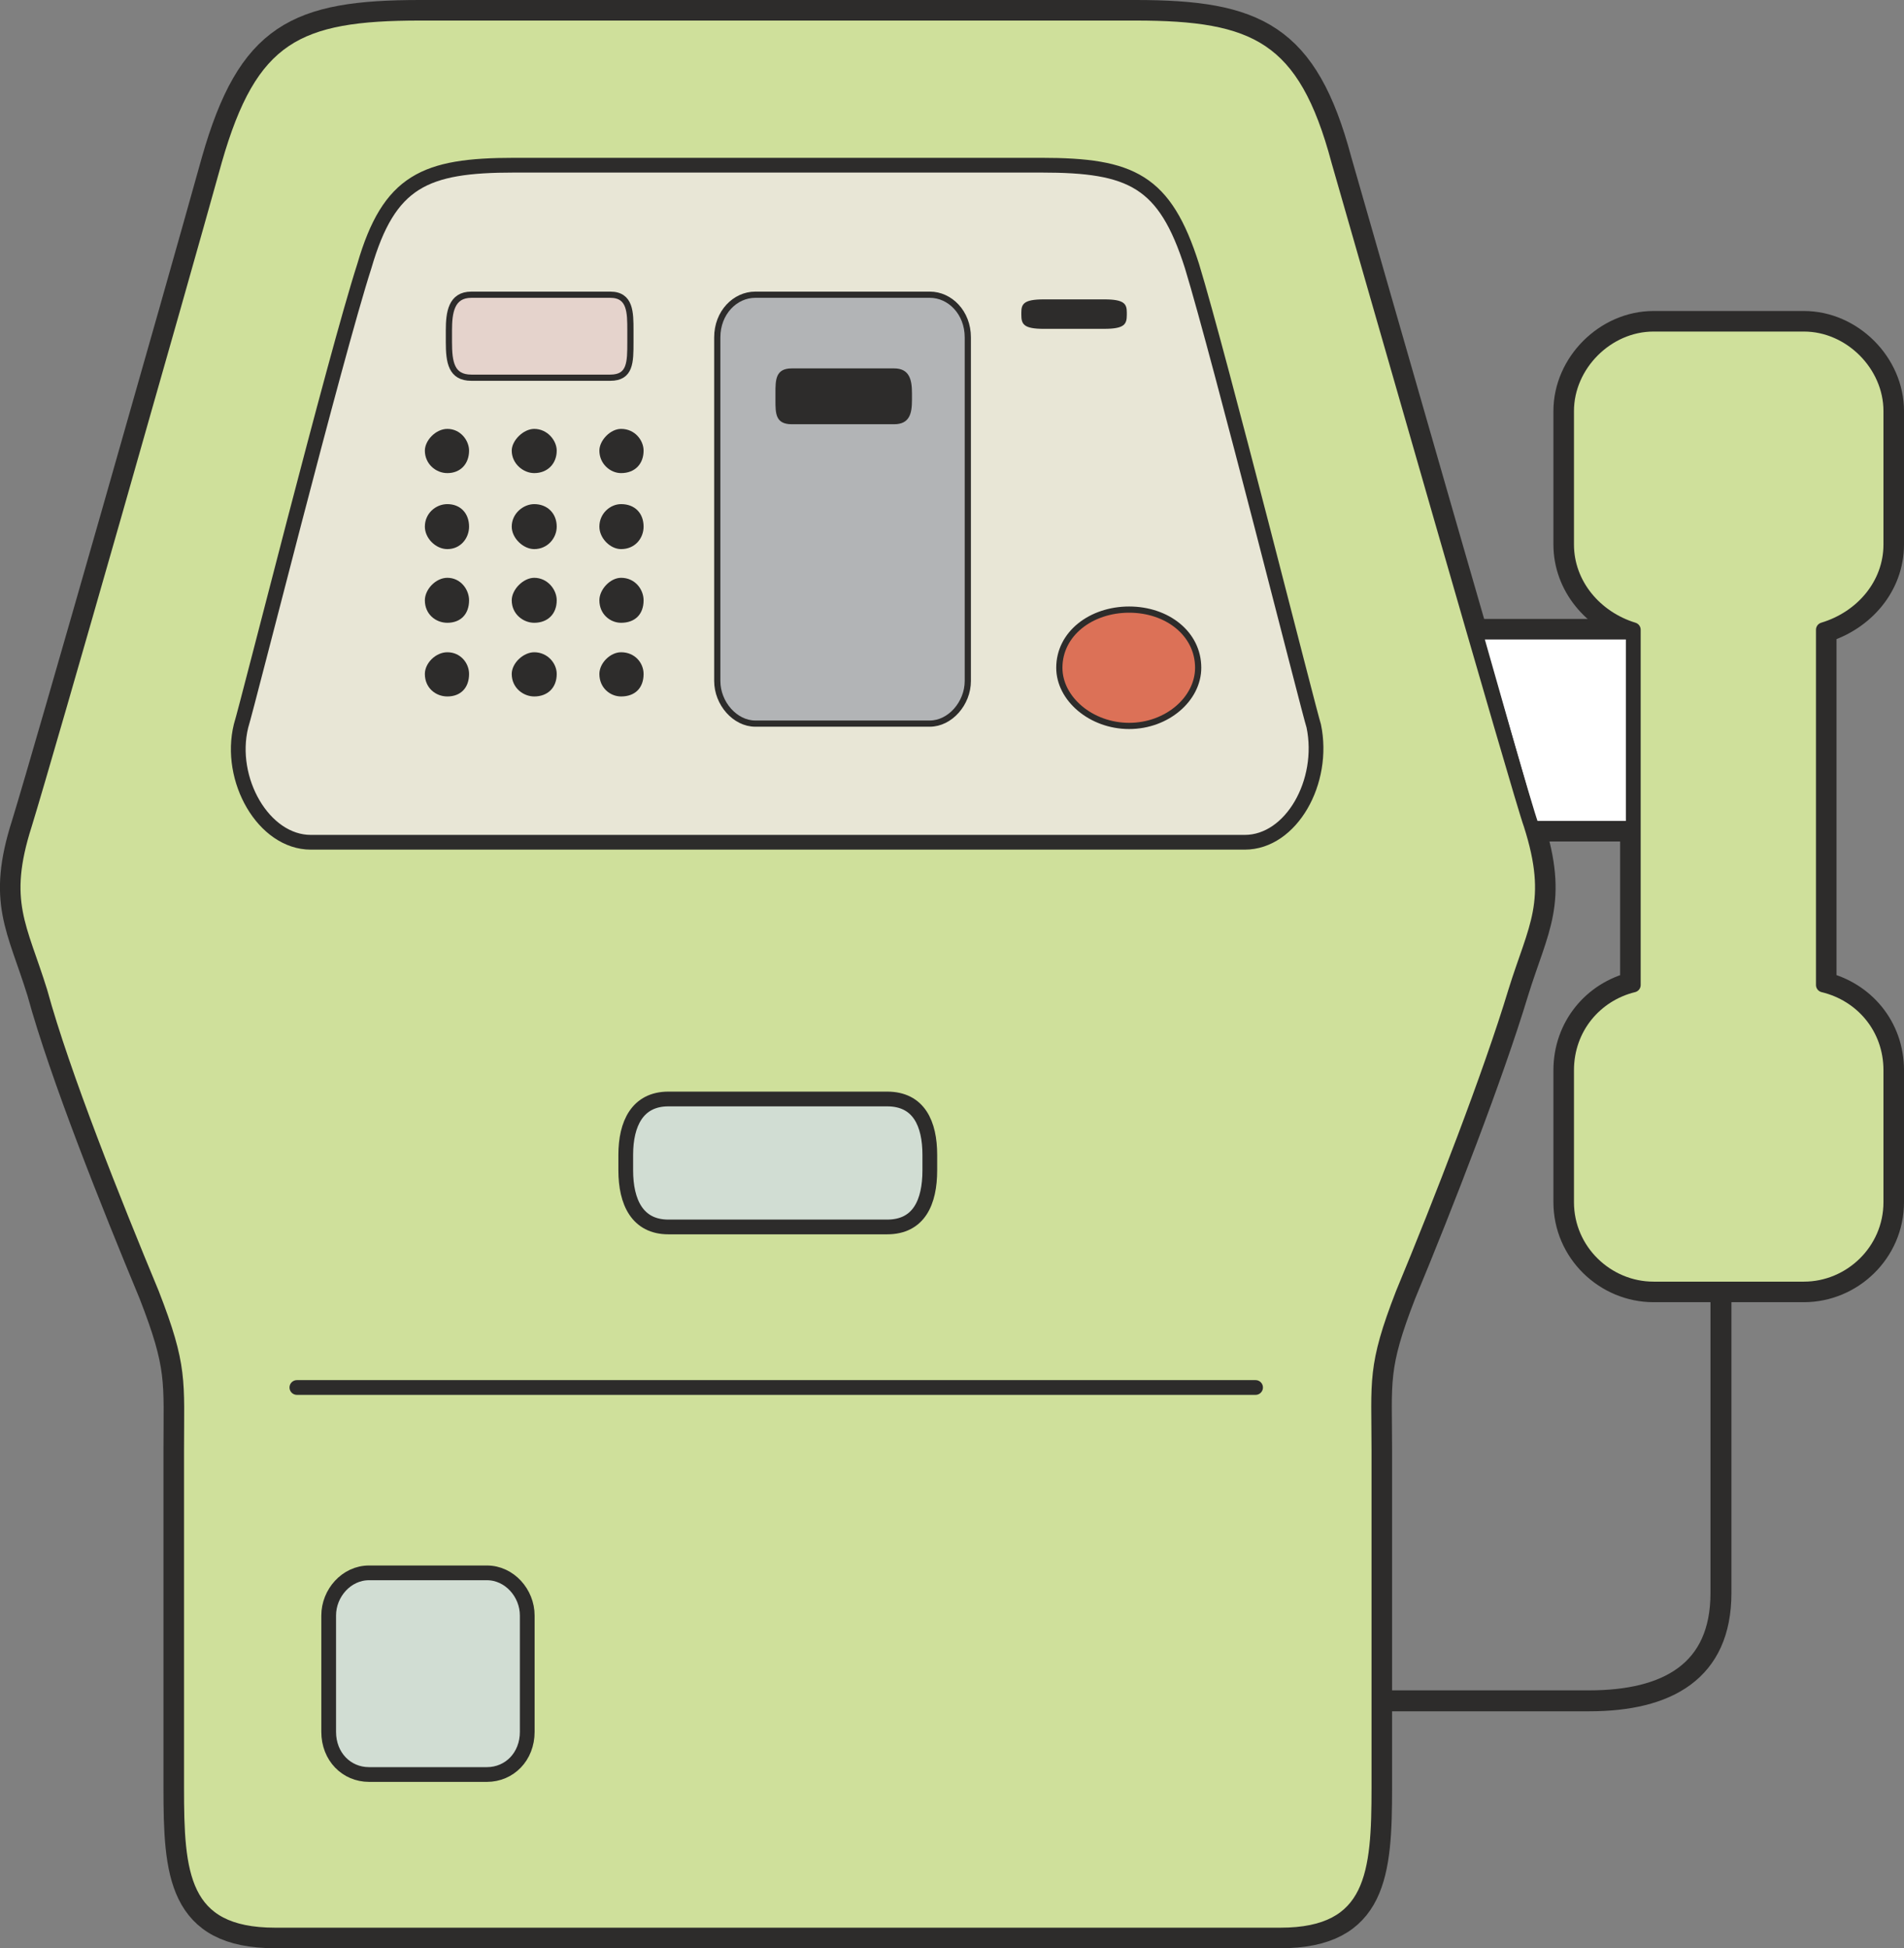 <svg height="241.152" viewBox="0 0 176.741 180.864" width="235.655" xmlns="http://www.w3.org/2000/svg"><rect x="0" y="0" width="176.741" height="180.864" fill="#808080" stroke="none"/><path style="fill:none;stroke:#2d2c2b;stroke-width:2.448;stroke-linecap:round;stroke-linejoin:round;stroke-miterlimit:10.433" d="M346.166 389.193h14.688v18.216h-9.504l-5.184-18.216s0 0 0 0z" transform="translate(-209.24 -330.513)"/><path style="fill:none;stroke:#2d2c2b;stroke-width:2.448;stroke-linecap:round;stroke-linejoin:round;stroke-miterlimit:10.433" d="M333.494 345.417c-3.096-11.592-7.704-13.68-18.864-13.68h-66.384c-11.448 0-15.768 2.088-19.08 13.68-3.528 12.672-15.408 54.36-17.64 61.632-2.304 7.2-.432 9.504 1.44 15.552 2.088 7.632 6.84 19.512 10.368 28.008 2.664 6.84 2.304 8.064 2.304 14.544v31.32c0 7.92.36 13.68 9.144 13.68h93.312c8.712 0 9.144-5.76 9.144-13.68v-31.32c0-6.48-.432-7.704 2.232-14.544 3.528-8.496 8.136-20.376 10.44-28.008 1.872-6.048 3.744-8.352 1.44-15.552-.864-2.304-15.408-53.136-17.856-61.632 0 0 0 0 0 0zm45 76.536c3.6.864 6.264 3.96 6.264 7.92v12.24c0 4.536-3.744 8.064-8.064 8.064h-13.968c-4.32 0-8.064-3.528-8.064-8.064v-12.24c0-3.96 2.664-7.056 6.192-7.92v-32.976c-3.528-1.08-6.192-4.176-6.192-7.92v-12.384c0-4.32 3.744-8.064 8.064-8.064h13.968c4.32 0 8.064 3.744 8.064 8.064v12.384c0 3.744-2.664 6.84-6.264 7.92v32.976s0 0 0 0z" transform="translate(-209.24 -330.513)"/><path style="fill:#fff;stroke:#2d2c2b;stroke-width:1.368;stroke-linecap:round;stroke-linejoin:round;stroke-miterlimit:10.433" d="M346.166 389.193h14.688v18.216h-9.504l-5.184-18.216s0 0 0 0z" transform="translate(-209.24 -330.513)"/><path style="fill:none;stroke:#2d2c2b;stroke-width:1.944;stroke-linejoin:round;stroke-miterlimit:10.433" d="M368.99 451.257V478.4c0 7.272-4.968 10.008-12.24 10.008h-19.512" transform="translate(-209.24 -330.513)"/><path style="fill:#cfe09b;stroke:#2d2c2b;stroke-width:1.368;stroke-linecap:round;stroke-linejoin:round;stroke-miterlimit:10.433" d="M333.494 345.417c-3.096-11.592-7.704-13.68-18.864-13.68h-66.384c-11.448 0-15.768 2.088-19.08 13.68-3.528 12.672-15.408 54.36-17.64 61.632-2.304 7.2-.432 9.504 1.44 15.552 2.088 7.632 6.84 19.512 10.368 28.008 2.664 6.84 2.304 8.064 2.304 14.544v31.32c0 7.92.36 13.68 9.144 13.68h93.312c8.712 0 9.144-5.76 9.144-13.68v-31.32c0-6.48-.432-7.704 2.232-14.544 3.528-8.496 8.136-20.376 10.44-28.008 1.872-6.048 3.744-8.352 1.44-15.552-.864-2.304-15.408-53.136-17.856-61.632 0 0 0 0 0 0z" transform="translate(-209.24 -330.513)"/><path style="fill:#e8e6d6;stroke:#2d2c2b;stroke-width:1.368;stroke-linecap:round;stroke-linejoin:round;stroke-miterlimit:10.433" d="M324.782 408.705c4.32 0 7.488-5.616 6.408-10.8-.432-1.296-8.712-34.2-11.304-42.696-2.52-7.92-5.616-9.36-13.968-9.36h-48.96c-8.28 0-11.592 1.44-13.896 9.36-2.736 8.496-10.8 40.608-11.448 42.696-1.224 4.968 2.088 10.8 6.48 10.8h86.688s0 0 0 0z" transform="translate(-209.24 -330.513)"/><path style="fill:#d1ddd3;stroke:#2d2c2b;stroke-width:1.368;stroke-linecap:round;stroke-linejoin:round;stroke-miterlimit:10.433" d="M291.59 444.417c2.952 0 3.96-2.304 3.96-5.256v-1.44c0-2.88-1.008-5.184-3.96-5.184h-20.304c-2.88 0-3.96 2.304-3.96 5.184v1.44c0 2.952 1.08 5.256 3.96 5.256h20.304s0 0 0 0zm-37.152 50.832c2.088 0 3.744-1.656 3.744-3.96v-10.8c0-2.088-1.656-3.96-3.744-3.96h-10.944c-2.088 0-3.744 1.872-3.744 3.96v10.8c0 2.304 1.656 3.96 3.744 3.96h10.944s0 0 0 0z" transform="translate(-209.24 -330.513)"/><path style="fill:#dc7157;stroke:#2d2c2b;stroke-width:.576;stroke-linecap:round;stroke-linejoin:round;stroke-miterlimit:10.433" d="M314.054 397.905c3.528 0 6.408-2.52 6.408-5.4 0-3.168-2.88-5.4-6.408-5.4-3.528 0-6.48 2.232-6.48 5.4 0 2.88 2.952 5.4 6.48 5.4 0 0 0 0 0 0z" transform="translate(-209.24 -330.513)"/><path style="fill:#b2b4b6;stroke:#2d2c2b;stroke-width:.576;stroke-linecap:round;stroke-linejoin:round;stroke-miterlimit:10.433" d="M295.55 397.689c1.872 0 3.528-1.872 3.528-3.96v-31.896c0-2.304-1.656-3.96-3.528-3.96h-16.2c-1.872 0-3.528 1.656-3.528 3.96v31.896c0 2.088 1.656 3.96 3.528 3.96h16.2s0 0 0 0z" transform="translate(-209.24 -330.513)"/><path style="fill:#e5d3cc;stroke:#2d2c2b;stroke-width:.576;stroke-linecap:round;stroke-linejoin:round;stroke-miterlimit:10.433" d="M265.886 365.577c1.872 0 1.872-1.44 1.872-3.312v-1.08c0-1.656 0-3.312-1.872-3.312h-12.888c-1.872 0-2.088 1.656-2.088 3.312v1.08c0 1.872.216 3.312 2.088 3.312h12.888s0 0 0 0z" transform="translate(-209.24 -330.513)"/><path style="fill:#2d2c2b" d="M311.75 361.04c1.872 0 2.088-.431 2.088-1.295v-.216c0-.792-.216-1.224-2.088-1.224h-5.616c-1.872 0-2.088.432-2.088 1.224v.216c0 .864.216 1.296 2.088 1.296h5.616zm-52.92 13.393c1.224 0 2.088-.864 2.088-2.088 0-.936-.864-2.016-2.088-2.016-1.008 0-2.088 1.08-2.088 2.016 0 1.224 1.08 2.088 2.088 2.088zm-8.064 0c-1.08 0-2.088-.864-2.088-2.088 0-.936 1.008-2.016 2.088-2.016 1.224 0 2.016 1.08 2.016 2.016 0 1.224-.792 2.088-2.016 2.088zm8.064 2.88c1.224 0 2.088.864 2.088 2.088 0 1.08-.864 2.088-2.088 2.088-1.008 0-2.088-1.008-2.088-2.088 0-1.224 1.08-2.088 2.088-2.088zm0 6.84c1.224 0 2.088 1.08 2.088 2.088 0 1.296-.864 2.088-2.088 2.088-1.008 0-2.088-.792-2.088-2.088 0-1.008 1.08-2.088 2.088-2.088zm0 11.016c1.224 0 2.088-.792 2.088-2.088 0-1.008-.864-2.016-2.088-2.016-1.008 0-2.088 1.008-2.088 2.016 0 1.296 1.08 2.088 2.088 2.088zm-8.064-17.856c1.224 0 2.016.864 2.016 2.088 0 1.08-.792 2.088-2.016 2.088-1.08 0-2.088-1.008-2.088-2.088 0-1.224 1.008-2.088 2.088-2.088zm0 6.84c1.224 0 2.016 1.08 2.016 2.088 0 1.296-.792 2.088-2.016 2.088-1.08 0-2.088-.792-2.088-2.088 0-1.008 1.008-2.088 2.088-2.088zm0 11.016c1.224 0 2.016-.792 2.016-2.088 0-1.008-.792-2.016-2.016-2.016-1.08 0-2.088 1.008-2.088 2.016 0 1.296 1.008 2.088 2.088 2.088zm16.128-20.736c1.296 0 2.088-.864 2.088-2.088 0-.936-.792-2.016-2.088-2.016-1.008 0-2.016 1.08-2.016 2.016 0 1.224 1.008 2.088 2.016 2.088zm0 2.88c-1.008 0-2.016.864-2.016 2.088 0 1.08 1.008 2.088 2.016 2.088 1.296 0 2.088-1.008 2.088-2.088 0-1.224-.792-2.088-2.088-2.088zm0 6.84c-1.008 0-2.016 1.08-2.016 2.088 0 1.296 1.008 2.088 2.016 2.088 1.296 0 2.088-.792 2.088-2.088 0-1.008-.792-2.088-2.088-2.088zm0 11.016c-1.008 0-2.016-.792-2.016-2.088 0-1.008 1.008-2.016 2.016-2.016 1.296 0 2.088 1.008 2.088 2.016 0 1.296-.792 2.088-2.088 2.088zm25.344-25.272c1.44 0 1.656-1.008 1.656-2.232v-.648c0-1.224-.216-2.304-1.656-2.304h-9.504c-1.512 0-1.512 1.08-1.512 2.304v.648c0 1.224 0 2.232 1.512 2.232h9.504z" transform="translate(-209.24 -330.513)"/><path style="fill:#cfe09b;stroke:#2d2c2b;stroke-width:1.368;stroke-linecap:round;stroke-linejoin:round;stroke-miterlimit:10.433" d="M378.494 421.953c3.6.864 6.264 3.96 6.264 7.92v12.24c0 4.536-3.744 8.064-8.064 8.064h-13.968c-4.32 0-8.064-3.528-8.064-8.064v-12.24c0-3.96 2.664-7.056 6.192-7.92v-32.976c-3.528-1.08-6.192-4.176-6.192-7.92v-12.384c0-4.32 3.744-8.064 8.064-8.064h13.968c4.32 0 8.064 3.744 8.064 8.064v12.384c0 3.744-2.664 6.84-6.264 7.92v32.976s0 0 0 0z" transform="translate(-209.24 -330.513)"/><path style="fill:none;stroke:#2d2c2b;stroke-width:1.368;stroke-linecap:round;stroke-linejoin:round;stroke-miterlimit:10.433" d="M325.79 459.32h-88.992" transform="translate(-209.24 -330.513)"/></svg>
